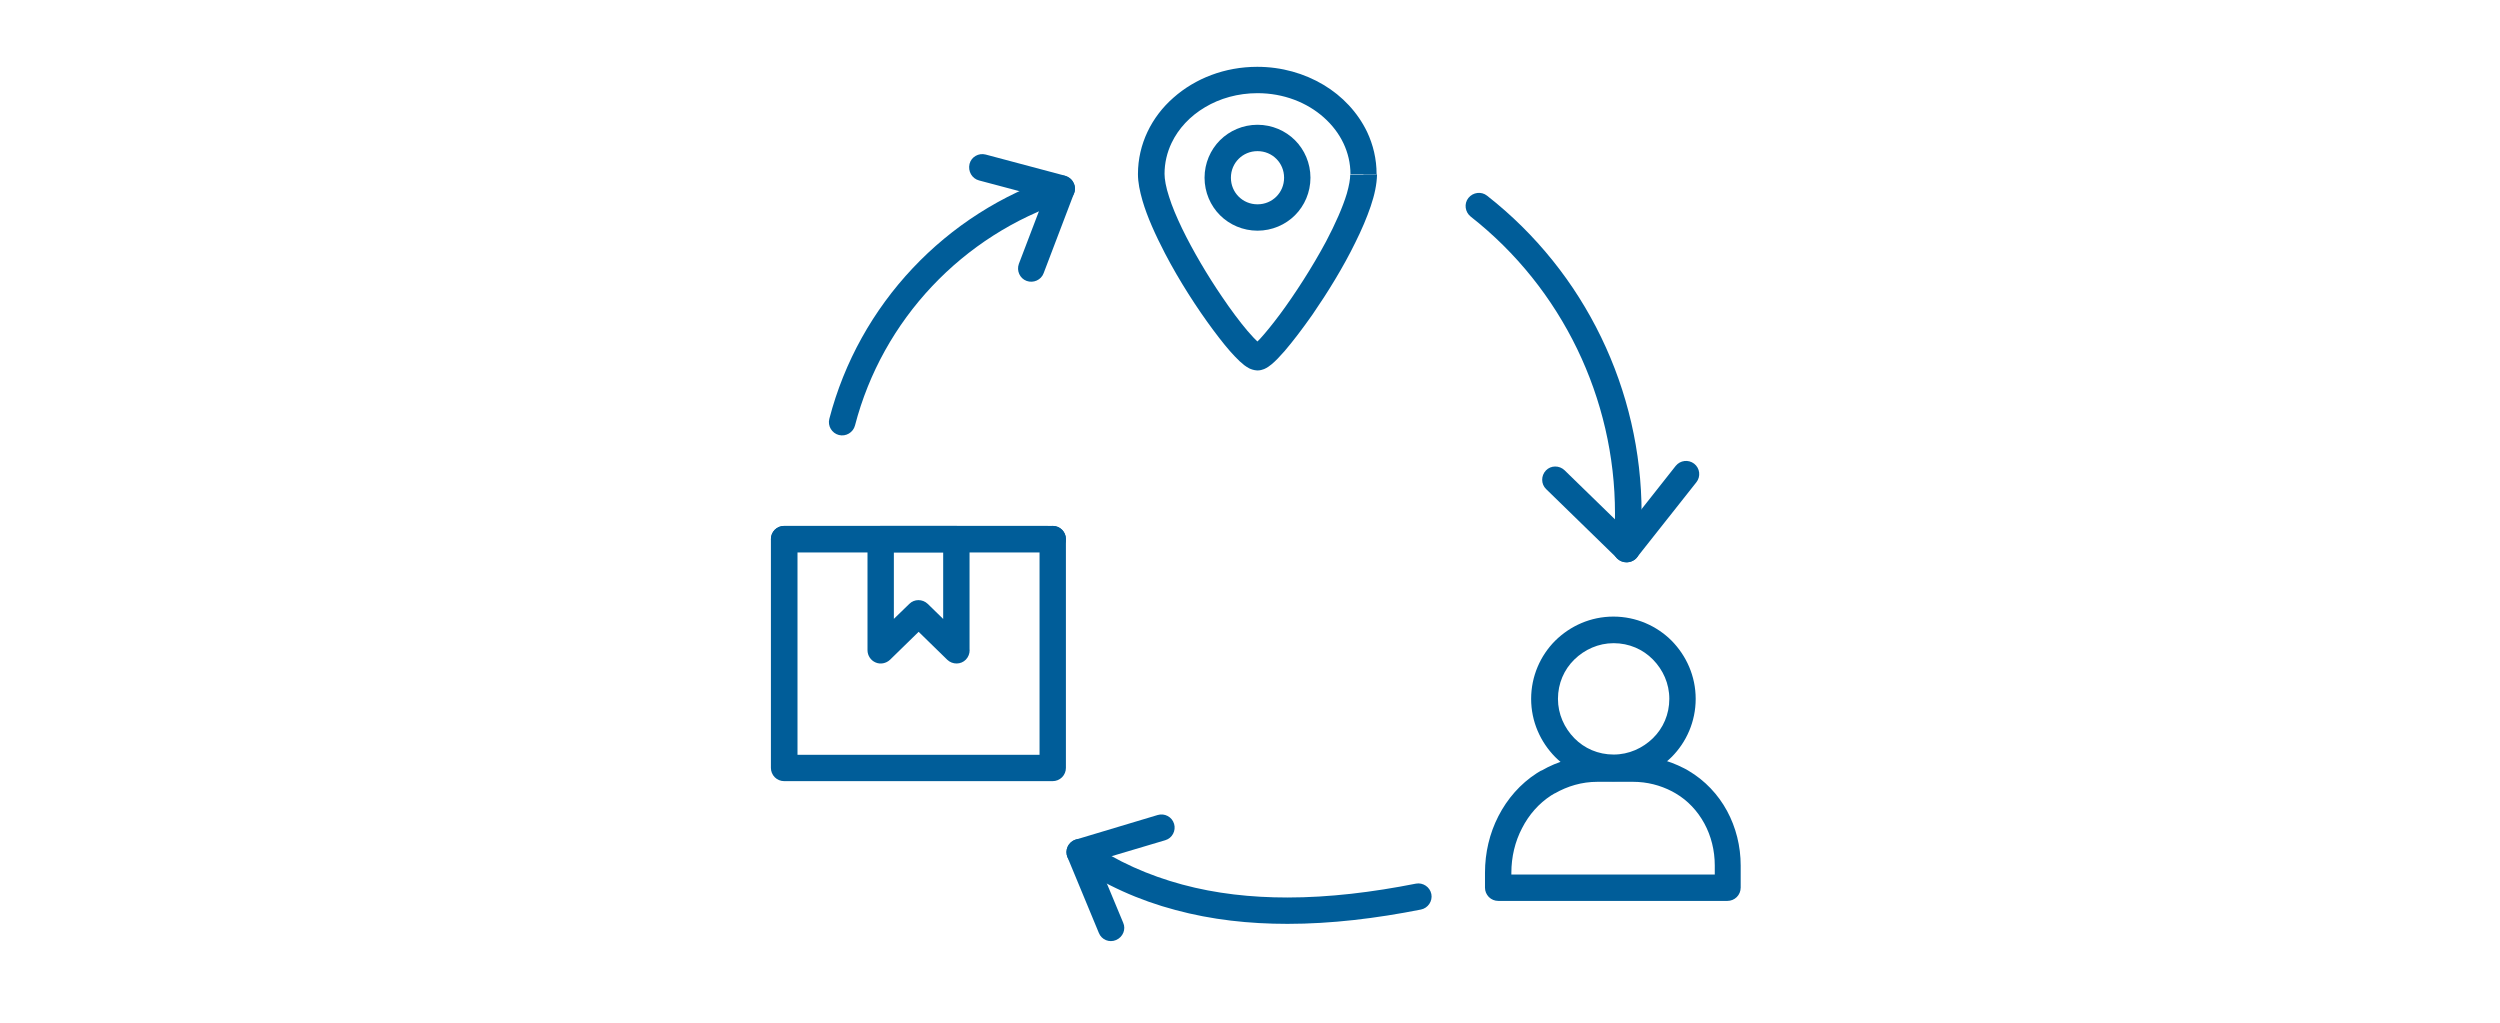 <?xml version="1.0" encoding="utf-8"?>
<!-- Generator: Adobe Illustrator 29.0.0, SVG Export Plug-In . SVG Version: 9.03 Build 54978)  -->
<svg version="1.0" id="Layer_1" xmlns="http://www.w3.org/2000/svg" xmlns:xlink="http://www.w3.org/1999/xlink" x="0px" y="0px"
	 viewBox="0 0 1100 450" style="enable-background:new 0 0 1100 450;" xml:space="preserve">
<style type="text/css">
	.st0{fill:#005D99;}
</style>
<path class="st0" d="M599.9,76.8h-5.8c0,2-0.5,4.9-1.5,8.4c-1.8,6-5.1,13.4-9.1,21c-6.1,11.4-13.8,23.3-20.4,32.2
	c-3.3,4.4-6.3,8.1-8.6,10.6c-1.1,1.2-2.1,2.1-2.7,2.5l-0.3,0.2l0,0l0,0l1.1,1.9l-0.7-2.1c-0.3,0.1-0.4,0.1-0.4,0.2l1.1,1.9l-0.7-2.1
	l1.4,4.1v-4.3c-0.7,0-1.1,0.1-1.4,0.2l1.4,4.1v-4.3v3.8l1.4-3.6c-0.2-0.1-0.6-0.2-1.4-0.3v3.8l1.4-3.6l-0.6,1.4l0.7-1.3l-0.1-0.1
	l-0.6,1.4l0.7-1.3l0,0c-0.1,0-0.6-0.4-1.2-0.9c-1.1-1-2.8-2.8-4.7-5c-3.3-3.9-7.3-9.2-11.4-15.3c-6.2-9.1-12.6-19.9-17.4-29.8
	c-2.4-5-4.4-9.7-5.7-13.9c-1.4-4.2-2-7.8-2-10.1c0-4.8,1.1-9.4,3.1-13.6c3-6.3,8.1-11.8,14.7-15.7c6.5-3.9,14.5-6.2,23.1-6.2
	c11.5,0,21.8,4.1,29.2,10.7c3.7,3.3,6.6,7.1,8.6,11.3c2,4.2,3.1,8.8,3.1,13.6H599.9h5.8c0-6.6-1.5-12.9-4.2-18.6
	c-4.1-8.5-10.8-15.7-19.2-20.7c-8.4-5-18.4-7.9-29.1-7.9c-14.3,0-27.3,5.1-36.9,13.6c-4.8,4.2-8.7,9.3-11.4,15
	c-2.7,5.7-4.2,12-4.2,18.6c0,3.7,0.8,7.5,2,11.7c2.1,7.2,5.7,15.1,9.9,23.2c6.3,12.1,14.2,24.3,21.2,33.7c3.5,4.7,6.7,8.7,9.6,11.7
	c1.4,1.5,2.7,2.7,4.1,3.8c0.7,0.5,1.4,1,2.2,1.4c0.9,0.4,1.9,0.8,3.5,0.9c1.3,0,2.2-0.3,3-0.6c1.4-0.6,2.3-1.3,3.3-2.1
	c1.8-1.5,3.6-3.4,5.7-5.8c3.6-4.2,7.8-9.7,12.3-16.1c6.6-9.6,13.6-20.9,18.9-31.8c2.7-5.4,5-10.8,6.7-15.8c1.7-5,2.7-9.6,2.8-14.1
	H599.9z"/>
<path class="st0" d="M570.8,78.2h-5.8c0,3.3-1.3,6.2-3.4,8.3c-2.1,2.1-5,3.4-8.3,3.4c-3.3,0-6.2-1.3-8.3-3.4c-2.1-2.1-3.4-5-3.4-8.3
	c0-3.3,1.3-6.2,3.4-8.3c2.1-2.1,5-3.4,8.3-3.4c3.3,0,6.2,1.3,8.3,3.4c2.1,2.1,3.4,5,3.4,8.3H570.8h5.8c0-6.4-2.6-12.3-6.8-16.5
	c-4.2-4.2-10.1-6.8-16.5-6.8c-6.4,0-12.3,2.6-16.5,6.8c-4.2,4.2-6.8,10.1-6.8,16.5c0,6.4,2.6,12.3,6.8,16.5
	c4.2,4.2,10.1,6.8,16.5,6.8c6.4,0,12.3-2.6,16.5-6.8c4.2-4.2,6.8-10.1,6.8-16.5H570.8z"/>
<path class="st0" d="M460.8,231.4H417h-25.8H345c-1.5,0-3,0.6-4.1,1.7c-1.1,1.1-1.7,2.6-1.7,4.1v100.7c0,1.5,0.6,3,1.7,4.1
	c1.1,1.1,2.6,1.7,4.1,1.7h76h42.2c1.5,0,3-0.6,4.1-1.7c1.1-1.1,1.7-2.6,1.7-4.1V237.2c0-3.2-2.6-5.8-5.8-5.8s-5.8,2.6-5.8,5.8v94.9
	H421h-70.1V243h40.4H417h43.8c3.2,0,5.8-2.6,5.8-5.8C466.6,234,464,231.4,460.8,231.4z"/>
<path class="st0" d="M345,243h46.2H417h43.8h2.4c3.2,0,5.8-2.6,5.8-5.8c0-3.2-2.6-5.8-5.8-5.8h-2.4H417h-25.8H345
	c-3.2,0-5.8,2.6-5.8,5.8C339.2,240.4,341.8,243,345,243z"/>
<path class="st0" d="M426.6,285.8v-48.6c0-1.5-0.6-3-1.7-4.1c-1.1-1.1-2.6-1.7-4.1-1.7h-33.3c-1.5,0-3,0.6-4.1,1.7
	c-1.1,1.1-1.7,2.6-1.7,4.1v48.9c0,2.3,1.4,4.5,3.6,5.4c2.1,0.9,4.6,0.4,6.3-1.2l12.6-12.3l12.6,12.3c2.3,2.2,6,2.2,8.2-0.1
	c2.2-2.3,2.2-6-0.1-8.2l-16.7-16.3c-2.3-2.2-5.9-2.2-8.1,0l-6.8,6.6V243l21.7,0v42.8c0,3.2,2.6,5.8,5.8,5.8
	C424,291.6,426.6,289,426.6,285.8z"/>
<path class="st0" d="M467.1,77.2L467.1,77.2c-0.6,0-1.3,0.1-1.8,0.3c-49.2,16.1-87.3,56.4-100.4,106.8c-0.8,3.1,1.1,6.3,4.2,7.1
	c3.1,0.8,6.3-1.1,7.1-4.2c12.1-46.6,47.4-83.8,92.8-98.7l-1.8-5.5v5.8h0c3.2,0,5.8-2.6,5.8-5.8C472.9,79.8,470.3,77.2,467.1,77.2z"
	/>
<path class="st0" d="M430.8,79.4l28.6,7.6l-11.1,29.1c-1.1,3,0.4,6.4,3.4,7.5c3,1.1,6.4-0.4,7.5-3.4l13.4-35.2
	c0.6-1.5,0.5-3.3-0.3-4.7c-0.7-1.5-2.1-2.5-3.7-3l-34.9-9.3c-3.1-0.8-6.3,1-7.1,4.1C425.8,75.4,427.7,78.6,430.8,79.4z"/>
<path class="st0" d="M721.1,243.9L721.1,243.9c0.2-0.6,0.4-1.1,0.4-1.7c0.5-5.5,0.8-10.9,0.8-16.4c0-54-24.8-105.9-68-139.7
	c-2.5-2-6.2-1.5-8.2,1c-2,2.5-1.5,6.2,1,8.2c40.3,31.6,63.5,80.2,63.5,130.6c0,5.1-0.2,10.2-0.7,15.3l5.8,0.5l-5.4-2.3l0,0
	c-1.2,3,0.1,6.4,3.1,7.6C716.5,248.2,719.9,246.8,721.1,243.9z"/>
<path class="st0" d="M737.3,205L715.2,233l-26.8-26.1c-2.3-2.2-6-2.2-8.2,0.1s-2.2,6,0.1,8.2l31.4,30.6c1.2,1.1,2.8,1.7,4.4,1.6
	c1.6-0.1,3.2-0.9,4.2-2.2l26.1-33c2-2.5,1.6-6.2-1-8.2C742.9,202.1,739.3,202.5,737.3,205z"/>
<path class="st0" d="M471.8,379.7c14.2,9.7,29.5,16.5,45.4,20.7c15.9,4.3,32.4,6.1,49.3,6.1c19.3,0,39-2.4,58.7-6.3
	c3.1-0.6,5.2-3.7,4.6-6.8c-0.6-3.1-3.7-5.2-6.8-4.6c-19.2,3.8-38.2,6.1-56.5,6.1c-16,0-31.5-1.7-46.3-5.7
	c-14.8-4-28.7-10.1-41.8-19.1c-2.6-1.8-6.3-1.1-8.1,1.5C468.4,374.3,469.1,377.9,471.8,379.7z"/>
<path class="st0" d="M494.2,406l-11.4-27.4l29.9-8.9c3.1-0.9,4.8-4.2,3.9-7.2c-0.9-3.1-4.2-4.8-7.2-3.9l-36,10.8
	c-1.6,0.5-2.9,1.6-3.6,3.1c-0.7,1.5-0.7,3.2-0.1,4.7l13.8,33.3c1.2,3,4.6,4.4,7.6,3.1S495.5,408.9,494.2,406z"/>
<path class="st0" d="M740.3,307.5h-5.8c0,6.8-2.7,12.9-7.2,17.3c-4.5,4.4-10.6,7.2-17.3,7.2c-6.8,0-12.9-2.7-17.3-7.2
	c-4.4-4.5-7.2-10.6-7.2-17.3c0-6.8,2.7-12.9,7.2-17.3c4.5-4.4,10.6-7.2,17.3-7.2c6.8,0,12.9,2.7,17.3,7.2c4.4,4.5,7.2,10.5,7.2,17.3
	H740.3h5.8c0-10-4.1-19-10.6-25.6c-6.5-6.5-15.6-10.6-25.6-10.6c-10,0-19,4.1-25.6,10.6c-6.5,6.5-10.6,15.6-10.6,25.6
	c0,10,4.1,19,10.6,25.6c6.5,6.5,15.6,10.6,25.6,10.6c10,0,19-4.1,25.6-10.6c6.5-6.5,10.6-15.6,10.6-25.6H740.3z"/>
<path class="st0" d="M760.1,390.7h5.8v-9.9c0-8.5-2.1-16.8-6-24c-3.9-7.2-9.7-13.4-17-17.7l0,0c-0.7-0.4-1.3-0.8-2-1.1l0,0
	c-6.8-3.5-14.4-5.5-22.4-5.5h-15.8c-8.9,0-17.3,2.4-24.5,6.6l2.9,5l-2.9-5.1c-0.8,0.4-1.4,0.9-2,1.2l0,0c-7.3,4.7-13,11.3-16.9,18.9
	c-3.9,7.6-5.9,16.1-5.9,24.9v6.6c0,1.5,0.6,3,1.7,4.1c1.1,1.1,2.6,1.7,4.1,1.7h100.9c1.5,0,3-0.6,4.1-1.7c1.1-1.1,1.7-2.6,1.7-4.1
	H760.1v-5.8H665l0-0.8c0-6.9,1.6-13.7,4.7-19.6c3-5.9,7.4-10.9,12.8-14.4l0,0c0.6-0.4,1.1-0.7,1.5-0.9l0.1,0
	c5.6-3.2,11.9-5.1,18.7-5.1h15.8c6.1,0,11.9,1.5,17.1,4.2l0,0c0.6,0.3,1.1,0.6,1.6,0.9l0,0c5.3,3.1,9.6,7.7,12.6,13.2
	c3,5.5,4.6,11.9,4.6,18.5v9.9H760.1v-5.8V390.7z"/>
</svg>
